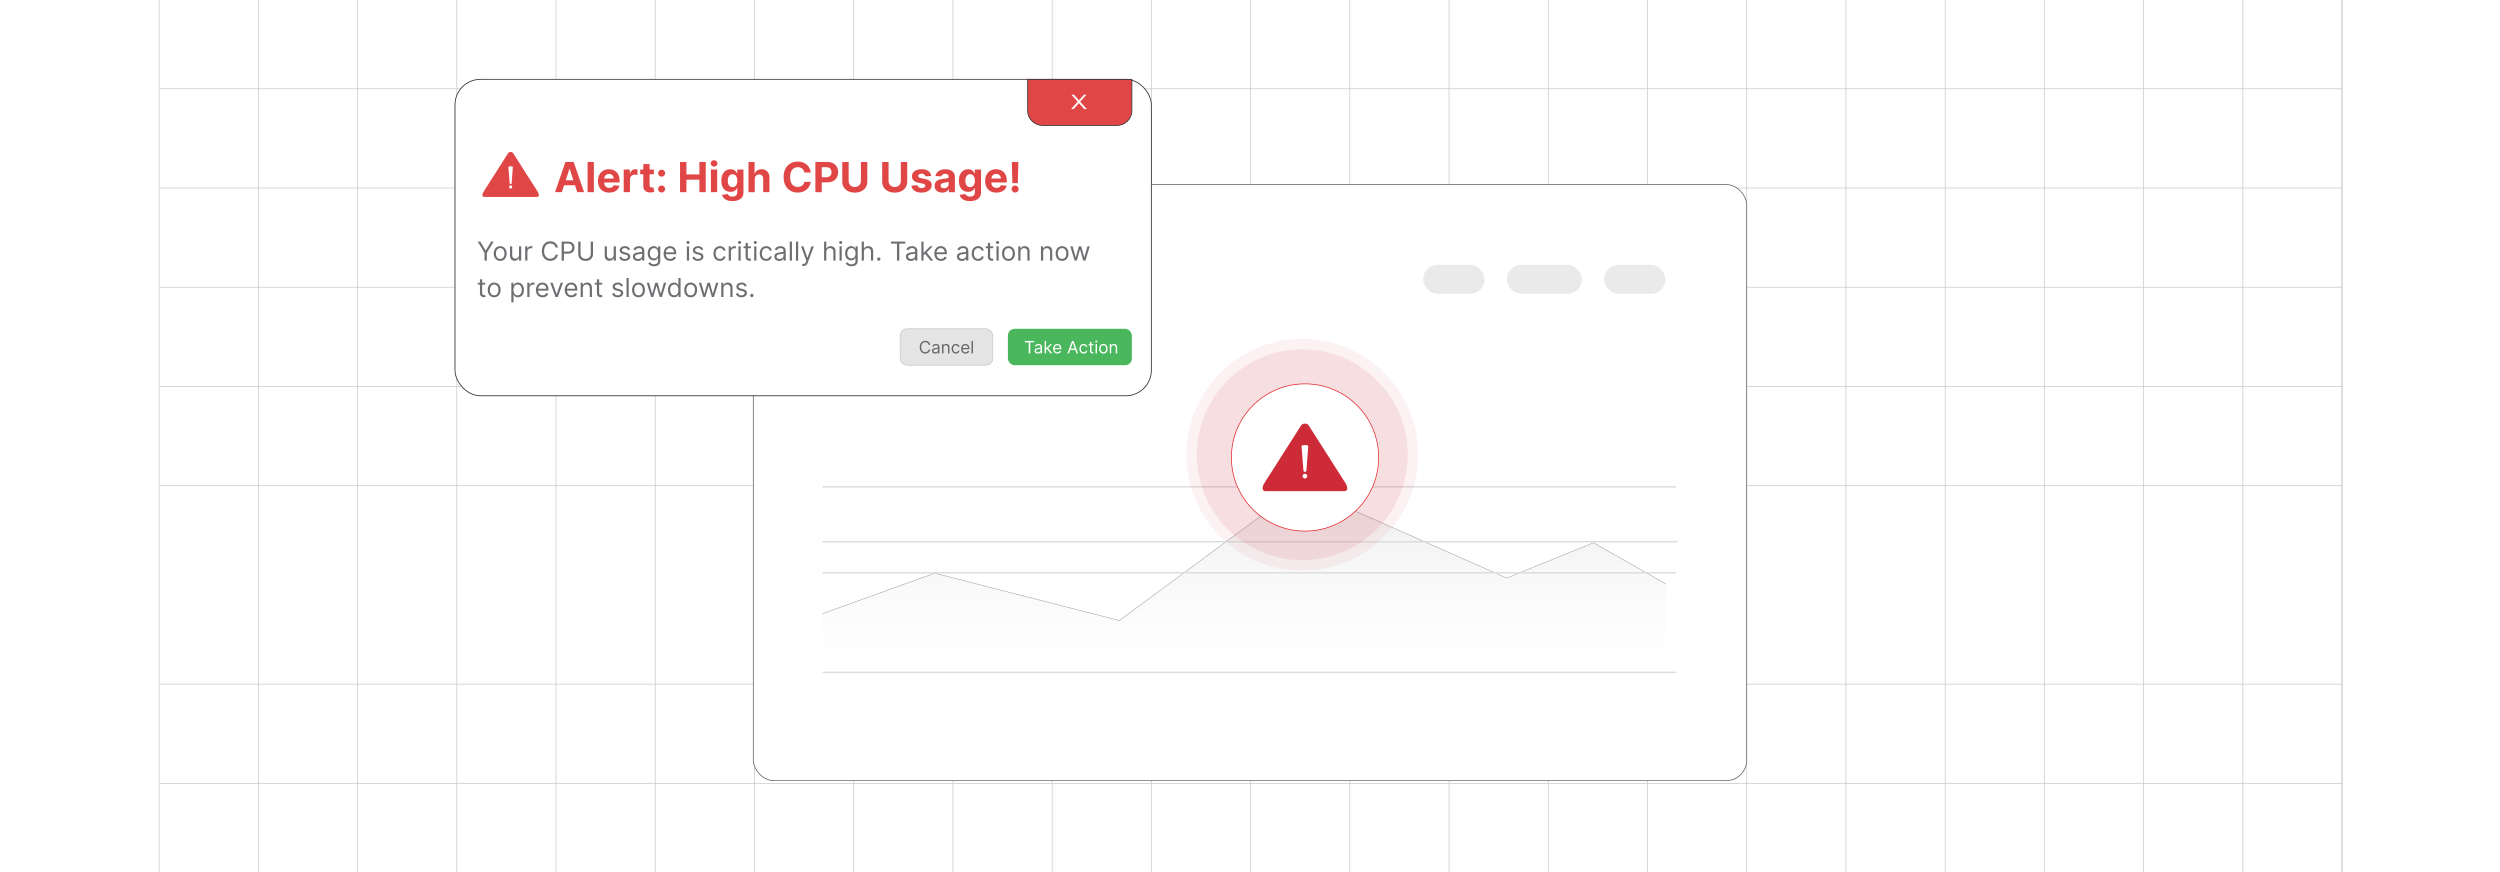 <?xml version="1.0" encoding="UTF-8"?><svg id="Layer_1" xmlns="http://www.w3.org/2000/svg" xmlns:xlink="http://www.w3.org/1999/xlink" viewBox="0 0 860 300"><defs><clipPath id="clippath"><rect x=".202" y="0" width="859.596" height="300" fill="none" stroke-width="0"/></clipPath><linearGradient id="linear-gradient" x1="428.012" y1="249.442" x2="428.012" y2="167.465" gradientUnits="userSpaceOnUse"><stop offset=".219" stop-color="#e6e7e7" stop-opacity="0"/><stop offset="1" stop-color="#b1b3b5"/></linearGradient><filter id="drop-shadow-1" filterUnits="userSpaceOnUse"><feOffset dx=".94" dy=".94"/><feGaussianBlur result="blur" stdDeviation="1.41"/><feFlood flood-color="#333" flood-opacity=".07"/><feComposite in2="blur" operator="in"/><feComposite in="SourceGraphic"/></filter><filter id="drop-shadow-2" filterUnits="userSpaceOnUse"><feOffset dx=".9" dy=".9"/><feGaussianBlur result="blur-2" stdDeviation="1.35"/><feFlood flood-color="#333" flood-opacity=".07"/><feComposite in2="blur-2" operator="in"/><feComposite in="SourceGraphic"/></filter></defs><rect y="0" width="860" height="300" rx="5" ry="5" fill="#fff" stroke-width="0"/><g clip-path="url(#clippath)"><rect x=".202" y="0" width="860" height="300" rx="5" ry="5" fill="#fff" stroke-width="0"/><rect x="54.735" y="-3.597" width="750.93" height="307.194" fill="none" stroke="#cacaca" stroke-miterlimit="10" stroke-width=".25"/><polyline points="805.664 269.478 771.529 269.478 737.406 269.478 703.27 269.478 669.135 269.478 634.999 269.478 600.864 269.478 566.728 269.478 532.606 269.478 498.47 269.478 464.335 269.478 430.199 269.478 396.064 269.478 361.941 269.478 327.805 269.478 293.67 269.478 259.534 269.478 225.399 269.478 191.263 269.478 157.141 269.478 123.005 269.478 88.87 269.478 54.734 269.478" fill="none" stroke="#cacaca" stroke-miterlimit="10" stroke-width=".25"/><polyline points="805.664 235.342 771.529 235.342 737.406 235.342 703.27 235.342 669.135 235.342 634.999 235.342 600.864 235.342 566.728 235.342 532.606 235.342 498.47 235.342 464.335 235.342 430.199 235.342 396.064 235.342 361.941 235.342 327.805 235.342 293.67 235.342 259.534 235.342 225.399 235.342 191.263 235.342 157.141 235.342 123.005 235.342 88.87 235.342 54.734 235.342" fill="none" stroke="#cacaca" stroke-miterlimit="10" stroke-width=".25"/><polyline points="805.664 167.071 771.529 167.071 737.406 167.071 703.27 167.071 669.135 167.071 634.999 167.071 600.864 167.071 566.728 167.071 532.606 167.071 498.47 167.071 464.335 167.071 430.199 167.071 396.064 167.071 361.941 167.071 327.805 167.071 293.67 167.071 259.534 167.071 225.399 167.071 191.263 167.071 157.141 167.071 123.005 167.071 88.87 167.071 54.734 167.071" fill="none" stroke="#cacaca" stroke-miterlimit="10" stroke-width=".25"/><polyline points="805.664 132.936 771.529 132.936 737.406 132.936 703.27 132.936 669.135 132.936 634.999 132.936 600.864 132.936 566.728 132.936 532.606 132.936 498.47 132.936 464.335 132.936 430.199 132.936 396.064 132.936 361.941 132.936 327.805 132.936 293.67 132.936 259.534 132.936 225.399 132.936 191.263 132.936 157.141 132.936 123.005 132.936 88.87 132.936 54.734 132.936" fill="none" stroke="#cacaca" stroke-miterlimit="10" stroke-width=".25"/><polyline points="805.664 98.8 771.529 98.8 737.406 98.8 703.27 98.8 669.135 98.8 634.999 98.8 600.864 98.8 566.728 98.8 532.606 98.8 498.47 98.8 464.335 98.8 430.199 98.8 396.064 98.8 361.941 98.8 327.805 98.8 293.67 98.8 259.534 98.8 225.399 98.8 191.263 98.8 157.141 98.8 123.005 98.8 88.87 98.8 54.734 98.8" fill="none" stroke="#cacaca" stroke-miterlimit="10" stroke-width=".25"/><polyline points="805.664 64.677 771.529 64.677 737.406 64.677 703.27 64.677 669.135 64.677 634.999 64.677 600.864 64.677 566.728 64.677 532.606 64.677 498.47 64.677 464.335 64.677 430.199 64.677 396.064 64.677 361.941 64.677 327.805 64.677 293.67 64.677 259.534 64.677 225.399 64.677 191.263 64.677 157.141 64.677 123.005 64.677 88.87 64.677 54.734 64.677" fill="none" stroke="#cacaca" stroke-miterlimit="10" stroke-width=".25"/><polyline points="805.664 30.542 771.529 30.542 737.406 30.542 703.27 30.542 669.135 30.542 634.999 30.542 600.864 30.542 566.728 30.542 532.606 30.542 498.47 30.542 464.335 30.542 430.199 30.542 396.064 30.542 361.941 30.542 327.805 30.542 293.67 30.542 259.534 30.542 225.399 30.542 191.263 30.542 157.141 30.542 123.005 30.542 88.87 30.542 54.734 30.542" fill="none" stroke="#cacaca" stroke-miterlimit="10" stroke-width=".25"/><polyline points="805.665 -3.597 805.665 30.538 805.665 64.674 805.665 98.797 805.665 98.809 805.665 108.278 805.665 132.932 805.665 167.068 805.665 201.203 805.665 234.747 805.665 235.339 805.665 269.474 805.665 303.597" fill="none" stroke="#cacaca" stroke-miterlimit="10" stroke-width=".25"/><polyline points="771.53 303.597 771.53 269.474 771.53 235.339 771.53 234.747 771.53 201.203 771.53 167.068 771.53 160.999 771.53 132.932 771.53 98.809 771.53 98.797 771.53 64.674 771.53 30.538 771.53 -3.597" fill="none" stroke="#cacaca" stroke-miterlimit="10" stroke-width=".25"/><polyline points="737.407 303.597 737.407 269.474 737.407 235.339 737.407 234.747 737.407 201.203 737.407 167.068 737.407 132.932 737.407 120.643 737.407 98.809 737.407 98.797 737.407 64.674 737.407 30.538 737.407 -3.597" fill="none" stroke="#cacaca" stroke-miterlimit="10" stroke-width=".25"/><polyline points="703.271 303.597 703.271 269.474 703.271 235.339 703.271 234.747 703.271 201.203 703.271 167.068 703.271 132.932 703.271 98.809 703.271 98.797 703.271 95.309 703.271 64.674 703.271 30.538 703.271 -3.597" fill="none" stroke="#cacaca" stroke-miterlimit="10" stroke-width=".25"/><polyline points="669.136 303.597 669.136 269.474 669.136 235.339 669.136 234.747 669.136 201.203 669.136 167.068 669.136 132.932 669.136 130.414 669.136 98.809 669.136 98.797 669.136 64.674 669.136 30.538 669.136 -3.597" fill="none" stroke="#cacaca" stroke-miterlimit="10" stroke-width=".25"/><polyline points="635 303.597 635 269.474 635 235.339 635 234.747 635 201.203 635 167.068 635 165.519 635 132.932 635 98.809 635 98.797 635 64.674 635 30.538 635 -3.597" fill="none" stroke="#cacaca" stroke-miterlimit="10" stroke-width=".25"/><polyline points="600.865 303.597 600.865 269.474 600.865 235.339 600.865 234.747 600.865 201.203 600.865 200.624 600.865 167.068 600.865 132.932 600.865 98.809 600.865 98.797 600.865 64.674 600.865 30.538 600.865 -3.597" fill="none" stroke="#cacaca" stroke-miterlimit="10" stroke-width=".25"/><polyline points="566.73 303.597 566.73 269.474 566.73 235.339 566.73 234.747 566.73 201.203 566.73 173.464 566.73 167.068 566.73 132.932 566.73 98.809 566.73 98.797 566.73 64.674 566.73 30.538 566.73 -3.597" fill="none" stroke="#cacaca" stroke-miterlimit="10" stroke-width=".25"/><polyline points="532.607 303.597 532.607 269.474 532.607 235.339 532.607 234.747 532.607 201.203 532.607 167.068 532.607 146.304 532.607 132.932 532.607 98.809 532.607 98.797 532.607 64.674 532.607 30.538 532.607 -3.597" fill="none" stroke="#cacaca" stroke-miterlimit="10" stroke-width=".25"/><polyline points="498.471 303.597 498.471 269.474 498.471 235.339 498.471 234.747 498.471 201.203 498.471 167.068 498.471 132.932 498.471 119.132 498.471 98.809 498.471 98.797 498.471 64.674 498.471 30.538 498.471 -3.597" fill="none" stroke="#cacaca" stroke-miterlimit="10" stroke-width=".25"/><polyline points="464.336 303.597 464.336 269.474 464.336 235.339 464.336 234.747 464.336 201.203 464.336 167.068 464.336 132.932 464.336 98.809 464.336 98.797 464.336 91.947 464.336 64.674 464.336 30.538 464.336 -3.597" fill="none" stroke="#cacaca" stroke-miterlimit="10" stroke-width=".25"/><polyline points="430.2 303.597 430.2 269.474 430.2 235.339 430.2 234.747 430.2 201.203 430.2 167.068 430.2 132.932 430.2 98.809 430.2 98.797 430.2 64.775 430.2 64.674 430.2 30.538 430.2 -3.597" fill="none" stroke="#cacaca" stroke-miterlimit="10" stroke-width=".25"/><polyline points="396.065 303.597 396.065 269.474 396.065 235.339 396.065 234.747 396.065 201.203 396.065 167.068 396.065 132.932 396.065 98.809 396.065 98.797 396.065 65.832 396.065 64.674 396.065 30.538 396.065 -3.597" fill="none" stroke="#cacaca" stroke-miterlimit="10" stroke-width=".25"/><polyline points="361.942 303.597 361.942 269.474 361.942 235.339 361.942 234.747 361.942 201.203 361.942 167.068 361.942 132.932 361.942 98.809 361.942 98.797 361.942 75.414 361.942 64.674 361.942 30.538 361.942 -3.597" fill="none" stroke="#cacaca" stroke-miterlimit="10" stroke-width=".25"/><polyline points="327.806 303.597 327.806 269.474 327.806 235.339 327.806 234.747 327.806 201.203 327.806 167.068 327.806 132.932 327.806 98.809 327.806 98.797 327.806 84.996 327.806 64.674 327.806 30.538 327.806 -3.597" fill="none" stroke="#cacaca" stroke-miterlimit="10" stroke-width=".25"/><polyline points="293.671 303.597 293.671 269.474 293.671 235.339 293.671 234.747 293.671 201.203 293.671 167.068 293.671 132.932 293.671 98.809 293.671 98.797 293.671 94.591 293.671 64.674 293.671 30.538 293.671 -3.597" fill="none" stroke="#cacaca" stroke-miterlimit="10" stroke-width=".25"/><polyline points="259.536 303.597 259.536 269.474 259.536 235.339 259.536 234.747 259.536 201.203 259.536 167.068 259.536 132.932 259.536 104.173 259.536 98.809 259.536 98.797 259.536 64.674 259.536 30.538 259.536 -3.597" fill="none" stroke="#cacaca" stroke-miterlimit="10" stroke-width=".25"/><polyline points="225.4 303.597 225.4 269.474 225.4 235.339 225.4 234.747 225.4 201.203 225.4 167.068 225.4 132.932 225.4 113.755 225.4 98.809 225.4 98.797 225.4 64.674 225.4 30.538 225.4 -3.597" fill="none" stroke="#cacaca" stroke-miterlimit="10" stroke-width=".25"/><polyline points="191.264 303.597 191.264 269.474 191.264 235.339 191.264 234.747 191.264 201.203 191.264 167.068 191.264 132.932 191.264 123.35 191.264 98.809 191.264 98.797 191.264 64.674 191.264 30.538 191.264 -3.597" fill="none" stroke="#cacaca" stroke-miterlimit="10" stroke-width=".25"/><polyline points="157.142 303.597 157.142 269.474 157.142 235.339 157.142 234.747 157.142 201.203 157.142 167.068 157.142 132.932 157.142 98.809 157.142 98.797 157.142 64.674 157.142 30.538 157.142 -3.597" fill="none" stroke="#cacaca" stroke-miterlimit="10" stroke-width=".25"/><polyline points="123.006 303.597 123.006 269.474 123.006 235.339 123.006 234.747 123.006 201.203 123.006 167.068 123.006 132.932 123.006 110.696 123.006 98.809 123.006 98.797 123.006 64.674 123.006 30.538 123.006 -3.597" fill="none" stroke="#cacaca" stroke-miterlimit="10" stroke-width=".25"/><polyline points="88.871 303.597 88.871 269.474 88.871 235.339 88.871 234.747 88.871 201.203 88.871 167.068 88.871 135.904 88.871 132.932 88.871 98.809 88.871 98.797 88.871 64.674 88.871 30.538 88.871 -3.597" fill="none" stroke="#cacaca" stroke-miterlimit="10" stroke-width=".25"/></g><rect x="259.135" y="63.474" width="341.73" height="205.052" rx="7.048" ry="7.048" fill="#fff" stroke="#58595b" stroke-miterlimit="10" stroke-width=".25"/><polyline points="282.912 211.101 321.522 197.186 385.042 213.474 447.317 167.465 518.31 198.859 548.134 186.709 573.111 200.928" fill="none" stroke="#9c9ea1" stroke-miterlimit="10" stroke-width=".187"/><polygon points="282.912 211.101 321.522 197.186 385.042 213.474 447.317 167.465 518.31 198.859 548.134 186.709 573.111 200.928 573.111 249.442 282.912 249.442 282.912 211.101" fill="url(#linear-gradient)" opacity=".25" stroke-width="0"/><line x1="282.912" y1="186.358" x2="577.088" y2="186.358" fill="none" stroke="#dbdcdd" stroke-miterlimit="10" stroke-width=".497"/><line x1="282.912" y1="197.039" x2="576.578" y2="197.039" fill="none" stroke="#dbdcdd" stroke-miterlimit="10" stroke-width=".497"/><line x1="282.912" y1="231.293" x2="576.578" y2="231.293" fill="none" stroke="#dbdcdd" stroke-miterlimit="10" stroke-width=".497"/><line x1="282.912" y1="167.465" x2="576.578" y2="167.465" fill="none" stroke="#dbdcdd" stroke-miterlimit="10" stroke-width=".497"/><path d="M447.988,196.307c-21.987,0-39.874-17.888-39.874-39.875s17.888-39.874,39.874-39.874,39.875,17.888,39.875,39.874-17.888,39.875-39.875,39.875Z" fill="#cd2b37" opacity=".06" stroke-width="0"/><path d="M447.988,192.701c-19.998,0-36.269-16.27-36.269-36.269s16.27-36.268,36.269-36.268,36.269,16.27,36.269,36.268-16.27,36.269-36.269,36.269Z" fill="#cd2b37" opacity=".1" stroke-width="0"/><circle cx="447.989" cy="156.432" r="25.329" fill="#fff" filter="url(#drop-shadow-1)" stroke="#e21c24" stroke-miterlimit="10" stroke-width=".24"/><g filter="url(#drop-shadow-2)"><path d="M462.553,167.091c0,.233-.056.434-.177.595-.129.185-.314.298-.547.338-.072.016-.145.024-.209.024h-27.262c-.064,0-.137-.008-.209-.024-.233-.04-.418-.153-.547-.338-.121-.161-.177-.362-.177-.595,0-.097.016-.201.04-.33.04-.249.105-.483.177-.7.081-.217.177-.418.282-.595h.008v-.008l12.718-19.957h.008c.145-.233.33-.41.571-.523.217-.105.475-.161.756-.161.29,0,.547.056.764.161.241.113.426.29.571.523l12.718,19.949c.008,0,.008.008.016.016.104.177.201.378.281.595.072.217.129.451.177.7.024.129.04.233.04.33Z" fill="#cd2b37" stroke-width="0"/><path d="M447.237,163.19c-.04-.096-.06-.2-.06-.31,0-.111.02-.214.06-.31.04-.096.099-.183.178-.262v-0h0l0-0c.079-.079.167-.139.262-.178.096-.04.2-.06.31-.06.111,0,.215.02.312.06.094.039.181.097.259.174.001.001.003.003.004.004.079.079.138.166.178.262s.06.2.06.31c0,.11-.02.214-.06.31-.04.096-.099.183-.178.262-.079.08-.167.14-.264.18-.096.04-.2.06-.311.06-.11,0-.214-.02-.31-.061-.094-.039-.18-.098-.259-.175-.001-.001-.003-.003-.004-.004-.079-.079-.138-.166-.178-.262h0Z" fill="#fff" stroke-width="0"/><path d="M448.492,161.032c-.001.191-.135.311-.307.363-.062.019-.129.028-.196.028s-.134-.009-.196-.028c-.172-.052-.306-.172-.307-.363l-.645-8.427c0-.002-0-.004-0-.006h0c0-.206.307-.332.701-.38.141-.018.294-.026.447-.026s.306.009.447.026c.393.049.701.174.701.38,0,.004-0.0.007-.001.01l-.644,8.423h0Z" fill="#fff" stroke-width="0"/></g><circle cx="292.527" cy="96.085" r="5.443" fill="#eaeaea" stroke-width="0"/><rect x="314.764" y="91.092" width="26.235" height="9.987" rx="4.994" ry="4.994" fill="#eaeaea" stroke-width="0"/><rect x="489.56" y="91.092" width="21.127" height="9.987" rx="4.994" ry="4.994" fill="#eaeaea" stroke-width="0"/><rect x="518.322" y="91.092" width="25.833" height="9.987" rx="4.994" ry="4.994" fill="#eaeaea" stroke-width="0"/><rect x="551.789" y="91.092" width="21.127" height="9.987" rx="4.994" ry="4.994" fill="#eaeaea" stroke-width="0"/><rect x="156.514" y="27.29" width="239.551" height="108.86" rx="8.787" ry="8.787" fill="#fff" stroke="#333" stroke-miterlimit="10" stroke-width=".291"/><rect x="309.671" y="113.109" width="31.847" height="12.527" rx="2.36" ry="2.36" fill="#e4e4e4" stroke="#cacaca" stroke-miterlimit="10" stroke-width=".273"/><path d="M319.992,118.628h-.518c-.03-.148-.084-.279-.159-.392-.076-.112-.168-.207-.275-.285-.108-.077-.228-.135-.358-.174-.131-.039-.267-.059-.408-.059-.259,0-.493.065-.702.196-.209.131-.376.324-.499.578s-.185.566-.185.936c0,.37.061.682.185.936s.29.447.499.578.443.196.702.196c.142,0,.277-.019.408-.059s.25-.097.358-.174c.107-.077.199-.172.275-.286.075-.113.129-.244.159-.391h.518c-.039.218-.11.414-.213.586-.103.173-.231.319-.384.44-.153.12-.324.211-.515.274-.19.063-.393.094-.607.094-.364,0-.689-.089-.973-.267-.283-.178-.507-.431-.669-.759-.163-.328-.244-.718-.244-1.168,0-.451.081-.84.244-1.168.162-.328.386-.582.669-.759.284-.178.608-.267.973-.267.215,0,.418.031.607.094.19.062.361.154.515.274.152.12.28.266.384.438.102.172.174.367.213.587Z" fill="#666" stroke-width="0"/><path d="M321.702,121.64c-.203,0-.388-.039-.553-.116-.166-.077-.297-.19-.395-.336s-.145-.324-.145-.533c0-.184.036-.333.108-.448s.169-.205.29-.27c.12-.065.254-.114.401-.147.146-.033.294-.059.443-.078.194-.025.352-.044.474-.058.122-.013.211-.036.268-.068.057-.032.084-.087.084-.167v-.017c0-.206-.056-.365-.168-.479-.111-.114-.281-.171-.508-.171-.234,0-.419.051-.553.154-.133.103-.227.213-.281.33l-.467-.167c.083-.195.194-.347.334-.456.14-.109.293-.186.459-.23.166-.044.33-.066.491-.066.103,0,.222.012.355.037.135.024.265.074.391.149.126.075.231.189.314.34.084.151.125.354.125.609v2.111h-.492v-.434h-.024c-.033.07-.089.144-.167.224-.078.079-.182.146-.31.202-.13.056-.287.084-.474.084ZM321.777,121.198c.194,0,.358-.038.493-.115.134-.076.235-.175.305-.296.068-.121.102-.248.102-.382v-.451c-.021.025-.066.048-.137.068-.069.02-.15.038-.241.052-.092.015-.18.027-.266.038-.085.01-.154.019-.207.026-.128.017-.247.043-.357.081-.111.037-.2.092-.268.165-.067.073-.101.172-.101.297,0,.171.064.3.19.387s.289.13.485.13Z" fill="#666" stroke-width="0"/><path d="M324.563,119.638v1.927h-.492v-3.204h.476v.5h.042c.075-.163.19-.294.342-.393.153-.1.351-.149.593-.149.217,0,.406.044.569.132.163.088.289.222.38.401.09.179.136.404.136.677v2.036h-.493v-2.002c0-.252-.065-.448-.195-.589s-.31-.211-.538-.211c-.157,0-.298.034-.421.102-.123.068-.22.168-.291.298-.07.131-.106.289-.106.476Z" fill="#666" stroke-width="0"/><path d="M328.81,121.632c-.3,0-.559-.071-.775-.213-.218-.142-.384-.337-.501-.586-.117-.249-.175-.533-.175-.854,0-.325.06-.613.18-.862s.289-.445.505-.586c.217-.141.469-.212.759-.212.225,0,.428.042.608.125.181.084.329.201.444.351.115.15.188.326.215.526h-.492c-.037-.146-.12-.276-.249-.389s-.302-.17-.519-.17c-.191,0-.359.05-.504.149-.144.1-.256.239-.336.419-.079.18-.119.391-.119.633,0,.248.039.463.117.647.079.183.19.326.334.427s.314.152.508.152c.128,0,.244-.022.349-.067.104-.044.192-.108.265-.192.072-.083.124-.184.154-.3h.492c-.027.19-.096.359-.205.51s-.253.271-.432.358c-.179.088-.387.133-.623.133Z" fill="#666" stroke-width="0"/><path d="M332.131,121.632c-.309,0-.575-.069-.798-.206-.224-.137-.396-.329-.516-.576-.12-.247-.18-.534-.18-.862s.06-.618.18-.869.289-.447.505-.588c.217-.141.469-.212.759-.212.166,0,.331.028.494.084.162.056.31.145.444.27.133.124.239.289.319.494.079.204.118.456.118.755v.208h-2.47v-.425h1.97c0-.181-.036-.342-.107-.484-.072-.142-.174-.254-.305-.336-.132-.082-.286-.123-.464-.123-.196,0-.366.048-.508.145-.143.097-.253.222-.329.377s-.114.32-.114.496v.284c0,.242.042.447.126.614.084.168.201.295.352.382s.324.13.523.13c.129,0,.246-.019.352-.055.104-.037.195-.092.272-.167.077-.074.136-.167.178-.278l.476.133c-.05.162-.134.303-.252.425-.118.122-.265.216-.439.284-.174.067-.369.101-.586.101Z" fill="#666" stroke-width="0"/><path d="M334.7,117.293v4.272h-.492v-4.272h.492Z" fill="#666" stroke-width="0"/><rect x="346.719" y="113.109" width="42.647" height="12.527" rx="2.29" ry="2.29" fill="#4ab75d" stroke-width="0"/><path d="M352.539,117.752v-.459h3.204v.459h-1.343v3.813h-.518v-3.813h-1.344Z" fill="#fff" stroke-width="0"/><path d="M356.986,121.64c-.203,0-.388-.039-.553-.116-.166-.077-.297-.19-.395-.336s-.145-.324-.145-.533c0-.184.036-.333.108-.448s.169-.205.29-.27c.12-.065.254-.114.401-.147.146-.033.294-.059.443-.078.194-.025.352-.044.474-.058.122-.013.211-.036.268-.068.057-.032.084-.087.084-.167v-.017c0-.206-.056-.365-.168-.479-.111-.114-.281-.171-.508-.171-.234,0-.419.051-.553.154-.133.103-.227.213-.281.33l-.467-.167c.083-.195.194-.347.334-.456.14-.109.293-.186.459-.23.166-.044.33-.066.491-.066.103,0,.222.012.355.037.135.024.265.074.391.149.126.075.231.189.314.34.084.151.125.354.125.609v2.111h-.492v-.434h-.024c-.033.07-.089.144-.167.224-.078.079-.182.146-.31.202-.13.056-.287.084-.474.084ZM357.061,121.198c.194,0,.358-.038.493-.115.134-.076.235-.175.305-.296.068-.121.102-.248.102-.382v-.451c-.021.025-.066.048-.137.068-.069.02-.15.038-.241.052-.092.015-.18.027-.266.038-.085.01-.154.019-.207.026-.128.017-.247.043-.357.081-.111.037-.2.092-.268.165-.067.073-.101.172-.101.297,0,.171.064.3.19.387s.289.13.485.13Z" fill="#fff" stroke-width="0"/><path d="M359.355,121.565v-4.272h.492v4.272h-.492ZM359.814,120.397l-.008-.609h.1l1.402-1.426h.608l-1.493,1.51h-.042l-.567.526ZM361.391,121.565l-1.252-1.585.351-.342,1.527,1.927h-.626Z" fill="#fff" stroke-width="0"/><path d="M363.762,121.632c-.309,0-.575-.069-.798-.206-.224-.137-.396-.329-.516-.576-.12-.247-.18-.534-.18-.862s.06-.618.18-.869.289-.447.505-.588c.217-.141.469-.212.759-.212.166,0,.331.028.494.084.162.056.31.145.444.27.133.124.239.289.319.494.079.204.118.456.118.755v.208h-2.47v-.425h1.97c0-.181-.036-.342-.107-.484-.072-.142-.174-.254-.305-.336-.132-.082-.286-.123-.464-.123-.196,0-.366.048-.508.145-.143.097-.253.222-.329.377s-.114.32-.114.496v.284c0,.242.042.447.126.614.084.168.201.295.352.382s.324.13.523.13c.129,0,.246-.019.352-.055.104-.037.195-.092.272-.167.077-.074.136-.167.178-.278l.476.133c-.05.162-.134.303-.252.425-.118.122-.265.216-.439.284-.174.067-.369.101-.586.101Z" fill="#fff" stroke-width="0"/><path d="M367.732,121.565h-.542l1.568-4.272h.534l1.568,4.272h-.542l-1.277-3.596h-.033l-1.276,3.596ZM367.932,119.897h2.187v.459h-2.187v-.459Z" fill="#fff" stroke-width="0"/><path d="M372.764,121.632c-.3,0-.559-.071-.775-.213-.218-.142-.384-.337-.501-.586-.117-.249-.175-.533-.175-.854,0-.325.06-.613.18-.862s.289-.445.505-.586c.217-.141.469-.212.759-.212.225,0,.428.042.608.125.181.084.329.201.444.351.115.15.188.326.215.526h-.492c-.037-.146-.12-.276-.249-.389s-.302-.17-.519-.17c-.191,0-.359.05-.504.149-.144.1-.256.239-.336.419-.079.18-.119.391-.119.633,0,.248.039.463.117.647.079.183.19.326.334.427s.314.152.508.152c.128,0,.244-.022.349-.067.104-.044.192-.108.265-.192.072-.083.124-.184.154-.3h.492c-.027.19-.096.359-.205.51s-.253.271-.432.358c-.179.088-.387.133-.623.133Z" fill="#fff" stroke-width="0"/><path d="M376.134,118.362v.417h-1.66v-.417h1.66ZM374.957,117.594h.493v3.053c0,.139.021.243.061.312s.094.115.158.138.133.034.205.034c.055,0,.099-.003.134-.009s.062-.011.083-.016l.101.442c-.033.012-.08.025-.14.039s-.136.019-.228.019c-.139,0-.275-.03-.408-.089-.133-.06-.242-.151-.329-.273-.087-.122-.131-.277-.131-.463v-3.187Z" fill="#fff" stroke-width="0"/><path d="M377.127,117.827c-.097,0-.179-.033-.247-.098-.069-.065-.103-.144-.103-.235s.034-.17.103-.236c.068-.065.15-.098.247-.098.096,0,.178.033.247.098.068.065.102.144.102.236s-.034.17-.102.235c-.069.065-.151.098-.247.098ZM376.876,121.565v-3.204h.492v3.204h-.492Z" fill="#fff" stroke-width="0"/><path d="M379.571,121.632c-.289,0-.543-.069-.76-.206-.218-.138-.388-.331-.51-.578-.121-.248-.182-.537-.182-.868,0-.334.06-.625.182-.874.122-.249.292-.442.51-.58.217-.138.471-.206.76-.206s.543.069.761.206c.217.138.387.331.509.58.121.248.183.54.183.874,0,.331-.061.621-.183.868-.122.247-.292.44-.509.578-.218.138-.472.206-.761.206ZM379.571,121.19c.22,0,.4-.056.542-.169.143-.113.247-.261.315-.444s.102-.382.102-.597c0-.214-.034-.414-.102-.599-.068-.185-.173-.334-.315-.448-.142-.114-.322-.171-.542-.171s-.4.057-.542.171c-.142.114-.247.264-.315.448-.067.185-.102.385-.102.599,0,.214.034.413.102.597.068.184.174.332.315.444s.322.169.542.169Z" fill="#fff" stroke-width="0"/><path d="M382.265,119.638v1.927h-.492v-3.204h.476v.5h.042c.075-.163.19-.294.342-.393.153-.1.351-.149.593-.149.217,0,.406.044.569.132.163.088.289.222.38.401.09.179.136.404.136.677v2.036h-.493v-2.002c0-.252-.065-.448-.195-.589s-.31-.211-.538-.211c-.157,0-.298.034-.421.102-.123.068-.22.168-.291.298-.07.131-.106.289-.106.476Z" fill="#fff" stroke-width="0"/><path d="M164.319,83.101h.907l1.815,3.056h.077l1.815-3.056h.907l-2.365,3.848v2.698h-.792v-2.698l-2.365-3.848Z" fill="#6d6e71" stroke-width="0"/><path d="M172.066,89.749c-.443,0-.831-.105-1.165-.316-.333-.211-.593-.506-.779-.885s-.28-.822-.28-1.33c0-.511.094-.958.28-1.339s.446-.678.779-.889c.334-.211.722-.316,1.165-.316s.832.105,1.165.316c.334.211.594.507.78.889s.279.828.279,1.339c0,.507-.093.95-.279,1.33s-.446.674-.78.885c-.333.211-.722.316-1.165.316ZM172.066,89.072c.337,0,.614-.086.831-.259.218-.172.379-.399.483-.681.103-.281.156-.586.156-.914s-.053-.634-.156-.917c-.104-.283-.266-.512-.483-.687-.217-.175-.494-.262-.831-.262-.336,0-.613.087-.831.262-.217.175-.378.404-.482.687-.104.284-.156.589-.156.917s.052.633.156.914.266.508.482.681c.218.173.495.259.831.259Z" fill="#6d6e71" stroke-width="0"/><path d="M178.536,87.64v-2.902h.755v4.91h-.755v-.831h-.051c-.115.249-.294.461-.537.634-.243.174-.55.261-.921.261-.307,0-.579-.068-.817-.203-.239-.135-.427-.34-.564-.614-.136-.273-.204-.619-.204-1.037v-3.12h.754v3.068c0,.358.102.644.303.857.201.213.458.319.771.319.188,0,.379-.048.574-.144.194-.096.358-.243.492-.441.133-.198.199-.451.199-.757Z" fill="#6d6e71" stroke-width="0"/><path d="M180.671,89.647v-4.91h.729v.742h.052c.089-.243.251-.44.485-.591s.499-.227.793-.227c.056,0,.124.001.208.003.083.002.145.005.189.009v.767c-.026-.006-.084-.016-.175-.03-.09-.014-.185-.021-.286-.021-.238,0-.451.049-.638.148s-.333.235-.44.409c-.108.174-.162.371-.162.593v3.107h-.754Z" fill="#6d6e71" stroke-width="0"/><path d="M191.923,85.147h-.793c-.047-.228-.129-.428-.244-.601-.116-.172-.257-.318-.422-.436-.166-.118-.349-.207-.549-.267-.2-.06-.409-.089-.626-.089-.397,0-.755.1-1.076.3-.32.201-.575.496-.764.886-.189.39-.283.868-.283,1.435s.095,1.045.283,1.435.443.685.764.885c.321.201.68.301,1.076.301.217,0,.426-.03.626-.09.2-.06.383-.148.549-.267.165-.118.306-.264.422-.438.115-.174.197-.373.244-.599h.793c-.06.335-.169.634-.326.898-.158.264-.353.488-.588.673-.234.184-.497.324-.788.42-.291.096-.602.144-.932.144-.559,0-1.055-.136-1.49-.409-.435-.273-.776-.66-1.025-1.163s-.374-1.1-.374-1.79.125-1.287.374-1.79.591-.891,1.025-1.164c.435-.273.932-.409,1.49-.409.33,0,.641.048.932.144s.554.236.788.42c.234.184.43.408.588.671.157.263.267.564.326.9Z" fill="#6d6e71" stroke-width="0"/><path d="M193.201,89.647v-6.546h2.212c.513,0,.934.092,1.261.276.327.184.569.433.727.746.158.314.237.663.237,1.049,0,.385-.079.736-.235,1.051s-.398.566-.724.753-.744.28-1.253.28h-1.586v-.704h1.56c.352,0,.634-.06.847-.182.213-.121.368-.286.465-.494.097-.208.145-.443.145-.705,0-.262-.049-.497-.145-.704-.097-.206-.253-.369-.468-.487-.216-.118-.501-.177-.857-.177h-1.394v5.843h-.792Z" fill="#6d6e71" stroke-width="0"/><path d="M203.212,83.101h.792v4.334c0,.448-.104.847-.315,1.197s-.506.626-.887.828c-.382.201-.829.302-1.343.302s-.961-.101-1.343-.302c-.381-.201-.677-.477-.887-.828s-.315-.75-.315-1.197v-4.334h.792v4.27c0,.32.07.604.211.852.141.248.342.443.603.585.262.142.574.212.939.212s.678-.071.94-.212c.263-.142.463-.337.603-.585.14-.248.21-.532.21-.852v-4.27Z" fill="#6d6e71" stroke-width="0"/><path d="M211.112,87.64v-2.902h.755v4.91h-.755v-.831h-.051c-.115.249-.294.461-.537.634-.243.174-.55.261-.921.261-.307,0-.579-.068-.817-.203-.239-.135-.427-.34-.564-.614-.136-.273-.204-.619-.204-1.037v-3.12h.754v3.068c0,.358.102.644.303.857.201.213.458.319.771.319.188,0,.379-.048.574-.144.194-.096.358-.243.492-.441.133-.198.199-.451.199-.757Z" fill="#6d6e71" stroke-width="0"/><path d="M216.725,85.837l-.678.192c-.043-.113-.104-.223-.186-.331-.082-.107-.193-.196-.334-.267s-.321-.105-.54-.105c-.301,0-.551.068-.75.206-.199.137-.299.311-.299.522,0,.188.068.336.204.444.137.109.35.199.64.272l.729.179c.44.106.767.269.981.487.215.219.323.499.323.842,0,.281-.081.533-.241.754-.161.222-.386.397-.673.524-.288.128-.623.191-1.004.191-.501,0-.915-.108-1.243-.326s-.536-.535-.624-.953l.717-.179c.067.265.197.463.388.595.19.132.44.198.75.198.352,0,.631-.075.839-.226.208-.15.311-.331.311-.541,0-.17-.06-.314-.179-.43-.119-.116-.303-.203-.55-.26l-.818-.192c-.45-.106-.779-.272-.989-.497-.21-.225-.315-.506-.315-.845,0-.277.078-.522.234-.735.156-.213.371-.38.643-.502.272-.121.58-.182.926-.182.485,0,.867.107,1.145.32s.476.494.593.844Z" fill="#6d6e71" stroke-width="0"/><path d="M219.397,89.762c-.31,0-.593-.059-.847-.178-.254-.118-.455-.29-.605-.515-.148-.225-.224-.497-.224-.816,0-.281.056-.51.167-.685.11-.176.259-.314.443-.414.185-.1.391-.175.616-.225.225-.05.451-.09.679-.12.299-.038.541-.067.728-.088.186-.02.322-.055.409-.104.086-.049.129-.134.129-.255v-.026c0-.315-.086-.56-.257-.735-.172-.175-.432-.262-.778-.262-.36,0-.643.079-.848.236-.204.158-.348.326-.432.505l-.716-.256c.128-.298.299-.531.514-.698.214-.168.448-.285.703-.352.254-.067.505-.101.753-.101.157,0,.339.019.545.056.205.037.404.113.598.229.192.115.352.289.48.521s.192.543.192.933v3.235h-.755v-.665h-.038c-.051.107-.137.221-.256.342s-.278.225-.477.31c-.198.085-.44.128-.726.128ZM219.512,89.085c.299,0,.551-.059.756-.176.206-.117.361-.269.467-.454.105-.185.158-.38.158-.585v-.69c-.032.039-.102.073-.209.104-.107.031-.231.058-.371.08s-.274.042-.406.058c-.131.016-.236.029-.317.04-.196.026-.379.067-.549.123-.169.056-.306.141-.409.252-.102.112-.154.264-.154.455,0,.262.098.46.292.593.195.133.443.2.743.2Z" fill="#6d6e71" stroke-width="0"/><path d="M225.01,91.591c-.364,0-.678-.046-.94-.139s-.48-.214-.653-.364c-.174-.15-.311-.31-.414-.481l.601-.422c.068.089.154.192.259.308.104.116.248.218.43.304.183.086.422.129.718.129.397,0,.724-.096.981-.288.258-.191.387-.492.387-.901v-.997h-.064c-.056.089-.134.2-.235.331-.102.131-.246.248-.435.349s-.442.152-.763.152c-.397,0-.751-.094-1.065-.281s-.562-.46-.745-.818c-.182-.358-.273-.792-.273-1.304,0-.503.089-.941.266-1.315.177-.374.423-.664.738-.87s.68-.309,1.093-.309c.32,0,.574.053.763.158s.334.225.435.358c.102.133.18.242.235.327h.076v-.78h.73v5.05c0,.422-.096.766-.286,1.031-.191.265-.447.46-.768.585s-.677.187-1.069.187ZM224.984,88.893c.303,0,.559-.069.768-.207.208-.139.367-.338.476-.598.109-.26.163-.571.163-.934,0-.353-.053-.666-.159-.936-.107-.271-.265-.482-.474-.636-.209-.153-.467-.23-.773-.23-.319,0-.585.081-.798.243-.212.162-.37.379-.476.652s-.158.575-.158.908c0,.341.054.642.161.903.107.261.268.466.479.614.212.148.476.222.791.222Z" fill="#6d6e71" stroke-width="0"/><path d="M230.572,89.749c-.474,0-.881-.104-1.223-.315s-.606-.504-.79-.882c-.184-.378-.276-.819-.276-1.322s.093-.946.276-1.331c.185-.385.442-.685.774-.901.331-.216.718-.325,1.161-.325.256,0,.509.043.758.128.249.085.477.223.681.414.205.191.368.443.489.756.121.314.182.699.182,1.157v.319h-3.784v-.652h3.018c0-.277-.055-.524-.165-.742-.109-.217-.265-.389-.467-.515-.201-.126-.438-.189-.711-.189-.3,0-.56.074-.778.222-.218.148-.386.34-.503.577-.117.236-.176.49-.176.761v.435c0,.371.065.685.193.941s.309.452.538.585c.231.133.498.2.803.2.198,0,.378-.028.538-.085.161-.056.3-.142.417-.255.117-.114.208-.256.273-.427l.729.205c-.077.247-.206.464-.387.65-.182.186-.405.331-.671.435-.267.103-.566.155-.898.155Z" fill="#6d6e71" stroke-width="0"/><path d="M236.671,83.919c-.147,0-.273-.05-.379-.15s-.158-.221-.158-.361.053-.261.158-.361c.105-.1.231-.15.379-.15.146,0,.273.05.379.15.105.101.158.221.158.361s-.053.261-.158.361-.232.15-.379.15ZM236.287,89.647v-4.91h.754v4.91h-.754Z" fill="#6d6e71" stroke-width="0"/><path d="M241.899,85.837l-.678.192c-.043-.113-.104-.223-.186-.331-.082-.107-.193-.196-.334-.267s-.321-.105-.54-.105c-.301,0-.551.068-.75.206-.199.137-.299.311-.299.522,0,.188.068.336.204.444.137.109.35.199.64.272l.729.179c.44.106.767.269.981.487.215.219.323.499.323.842,0,.281-.081.533-.241.754-.161.222-.386.397-.673.524-.288.128-.623.191-1.004.191-.501,0-.915-.108-1.243-.326s-.536-.535-.624-.953l.717-.179c.067.265.197.463.388.595.19.132.44.198.75.198.352,0,.631-.075.839-.226.208-.15.311-.331.311-.541,0-.17-.06-.314-.179-.43-.119-.116-.303-.203-.55-.26l-.818-.192c-.45-.106-.779-.272-.989-.497-.21-.225-.315-.506-.315-.845,0-.277.078-.522.234-.735.156-.213.371-.38.643-.502.272-.121.58-.182.926-.182.485,0,.867.107,1.145.32s.476.494.593.844Z" fill="#6d6e71" stroke-width="0"/><path d="M247.652,89.749c-.46,0-.856-.108-1.188-.326-.333-.217-.588-.517-.768-.898-.179-.381-.269-.817-.269-1.307,0-.498.093-.939.276-1.322.185-.382.442-.682.774-.898.331-.216.718-.325,1.161-.325.346,0,.656.064.934.192s.504.307.681.537.287.498.329.805h-.754c-.058-.224-.185-.422-.382-.596-.197-.174-.462-.261-.795-.261-.294,0-.551.076-.771.229s-.393.367-.515.643c-.123.276-.184.599-.184.97,0,.379.06.71.181.991.12.281.291.499.511.655.221.155.48.233.778.233.196,0,.374-.034.534-.102.16-.068.295-.166.406-.294.11-.128.19-.281.236-.46h.754c-.042.29-.147.55-.315.782-.167.231-.388.415-.662.55-.273.135-.592.203-.954.203Z" fill="#6d6e71" stroke-width="0"/><path d="M250.682,89.647v-4.91h.729v.742h.052c.089-.243.251-.44.485-.591s.499-.227.793-.227c.056,0,.124.001.208.003.083.002.145.005.189.009v.767c-.026-.006-.084-.016-.175-.03-.09-.014-.185-.021-.286-.021-.238,0-.451.049-.638.148s-.333.235-.44.409c-.108.174-.162.371-.162.593v3.107h-.754Z" fill="#6d6e71" stroke-width="0"/><path d="M254.416,83.919c-.147,0-.273-.05-.379-.15s-.158-.221-.158-.361.053-.261.158-.361c.105-.1.231-.15.379-.15.146,0,.273.05.379.15.105.101.158.221.158.361s-.053.261-.158.361-.232.15-.379.15ZM254.032,89.647v-4.91h.754v4.91h-.754Z" fill="#6d6e71" stroke-width="0"/><path d="M258.302,84.737v.639h-2.544v-.639h2.544ZM256.499,83.561h.755v4.68c0,.213.031.372.094.477.064.105.144.176.243.211.1.035.204.053.315.053.083,0,.15-.004.204-.014.053-.01.096-.018.128-.024l.153.678c-.051.019-.122.039-.214.059-.092.02-.208.03-.349.03-.213,0-.422-.046-.625-.138-.203-.091-.372-.231-.505-.418s-.2-.424-.2-.71v-4.884Z" fill="#6d6e71" stroke-width="0"/><path d="M259.824,83.919c-.147,0-.273-.05-.379-.15s-.158-.221-.158-.361.053-.261.158-.361c.105-.1.231-.15.379-.15.146,0,.273.05.379.15.105.101.158.221.158.361s-.053.261-.158.361-.232.15-.379.15ZM259.44,89.647v-4.91h.754v4.91h-.754Z" fill="#6d6e71" stroke-width="0"/><path d="M263.569,89.749c-.46,0-.856-.108-1.188-.326-.333-.217-.588-.517-.768-.898-.179-.381-.269-.817-.269-1.307,0-.498.093-.939.276-1.322.185-.382.442-.682.774-.898.331-.216.718-.325,1.161-.325.346,0,.656.064.934.192s.504.307.681.537.287.498.329.805h-.754c-.058-.224-.185-.422-.382-.596-.197-.174-.462-.261-.795-.261-.294,0-.551.076-.771.229s-.393.367-.515.643c-.123.276-.184.599-.184.97,0,.379.06.71.181.991.12.281.291.499.511.655.221.155.48.233.778.233.196,0,.374-.034.534-.102.16-.068.295-.166.406-.294.11-.128.19-.281.236-.46h.754c-.042.29-.147.55-.315.782-.167.231-.388.415-.662.55-.273.135-.592.203-.954.203Z" fill="#6d6e71" stroke-width="0"/><path d="M268.044,89.762c-.31,0-.593-.059-.847-.178-.254-.118-.455-.29-.605-.515-.148-.225-.224-.497-.224-.816,0-.281.056-.51.167-.685.11-.176.259-.314.443-.414.185-.1.391-.175.616-.225.225-.05.451-.09.679-.12.299-.038.541-.067.728-.088.186-.02.322-.055.409-.104.086-.049.129-.134.129-.255v-.026c0-.315-.086-.56-.257-.735-.172-.175-.432-.262-.778-.262-.36,0-.643.079-.848.236-.204.158-.348.326-.432.505l-.716-.256c.128-.298.299-.531.514-.698.214-.168.448-.285.703-.352.254-.067.505-.101.753-.101.157,0,.339.019.545.056.205.037.404.113.598.229.192.115.352.289.48.521s.192.543.192.933v3.235h-.755v-.665h-.038c-.051.107-.137.221-.256.342s-.278.225-.477.31c-.198.085-.44.128-.726.128ZM268.159,89.085c.299,0,.551-.059.756-.176.206-.117.361-.269.467-.454.105-.185.158-.38.158-.585v-.69c-.032.039-.102.073-.209.104-.107.031-.231.058-.371.08s-.274.042-.406.058c-.131.016-.236.029-.317.04-.196.026-.379.067-.549.123-.169.056-.306.141-.409.252-.102.112-.154.264-.154.455,0,.262.098.46.292.593.195.133.443.2.743.2Z" fill="#6d6e71" stroke-width="0"/><path d="M272.43,83.101v6.546h-.754v-6.546h.754Z" fill="#6d6e71" stroke-width="0"/><path d="M274.564,83.101v6.546h-.754v-6.546h.754Z" fill="#6d6e71" stroke-width="0"/><path d="M276.431,91.489c-.127,0-.241-.01-.342-.031-.1-.02-.169-.04-.207-.059l.191-.665c.184.047.345.064.485.051.141-.013.267-.075.376-.187.109-.112.21-.292.302-.541l.141-.384-1.815-4.935h.818l1.355,3.913h.051l1.355-3.913h.818l-2.084,5.625c-.094.254-.21.464-.349.631-.139.168-.299.291-.48.373-.183.081-.388.122-.616.122Z" fill="#6d6e71" stroke-width="0"/><path d="M284.243,86.694v2.954h-.754v-6.546h.754v2.403h.065c.115-.253.288-.455.519-.606.231-.15.539-.226.925-.226.335,0,.628.067.879.2.252.133.447.337.587.611s.209.622.209,1.044v3.12h-.754v-3.068c0-.39-.101-.692-.302-.906-.202-.214-.48-.321-.836-.321-.247,0-.469.052-.663.157-.195.104-.349.257-.461.457-.111.2-.168.443-.168.729Z" fill="#6d6e71" stroke-width="0"/><path d="M289.191,83.919c-.147,0-.273-.05-.379-.15s-.158-.221-.158-.361.053-.261.158-.361c.105-.1.231-.15.379-.15.146,0,.273.05.379.15.105.101.158.221.158.361s-.053.261-.158.361-.232.15-.379.15ZM288.807,89.647v-4.91h.754v4.91h-.754Z" fill="#6d6e71" stroke-width="0"/><path d="M292.924,91.591c-.364,0-.678-.046-.94-.139s-.48-.214-.653-.364c-.174-.15-.311-.31-.414-.481l.601-.422c.068.089.154.192.259.308.104.116.248.218.43.304.183.086.422.129.718.129.397,0,.724-.096.981-.288.258-.191.387-.492.387-.901v-.997h-.064c-.056.089-.134.2-.235.331-.102.131-.246.248-.435.349s-.442.152-.763.152c-.397,0-.751-.094-1.065-.281s-.562-.46-.745-.818c-.182-.358-.273-.792-.273-1.304,0-.503.089-.941.266-1.315.177-.374.423-.664.738-.87s.68-.309,1.093-.309c.32,0,.574.053.763.158s.334.225.435.358c.102.133.18.242.235.327h.076v-.78h.73v5.05c0,.422-.096.766-.286,1.031-.191.265-.447.46-.768.585s-.677.187-1.069.187ZM292.898,88.893c.303,0,.559-.069.768-.207.208-.139.367-.338.476-.598.109-.26.163-.571.163-.934,0-.353-.053-.666-.159-.936-.107-.271-.265-.482-.474-.636-.209-.153-.467-.23-.773-.23-.319,0-.585.081-.798.243-.212.162-.37.379-.476.652s-.158.575-.158.908c0,.341.054.642.161.903.107.261.268.466.479.614.212.148.476.222.791.222Z" fill="#6d6e71" stroke-width="0"/><path d="M297.181,86.694v2.954h-.754v-6.546h.754v2.403h.065c.115-.253.288-.455.519-.606.231-.15.539-.226.925-.226.335,0,.628.067.879.2.252.133.447.337.587.611s.209.622.209,1.044v3.12h-.754v-3.068c0-.39-.101-.692-.302-.906-.202-.214-.48-.321-.836-.321-.247,0-.469.052-.663.157-.195.104-.349.257-.461.457-.111.2-.168.443-.168.729Z" fill="#6d6e71" stroke-width="0"/><path d="M302.296,89.698c-.158,0-.293-.057-.406-.169-.112-.113-.169-.248-.169-.406,0-.157.057-.293.169-.406.113-.113.248-.169.406-.169.157,0,.293.057.406.169.112.113.169.248.169.406,0,.104-.026.201-.078.288-.053.087-.121.157-.208.209-.086.052-.183.079-.289.079Z" fill="#6d6e71" stroke-width="0"/><path d="M306.502,83.804v-.703h4.91v.703h-2.059v5.843h-.793v-5.843h-2.059Z" fill="#6d6e71" stroke-width="0"/><path d="M313.316,89.762c-.31,0-.593-.059-.847-.178-.254-.118-.455-.29-.605-.515-.148-.225-.224-.497-.224-.816,0-.281.056-.51.167-.685.11-.176.259-.314.443-.414.185-.1.391-.175.616-.225.225-.05.451-.09.679-.12.299-.038.541-.067.728-.088.186-.02.322-.055.409-.104.086-.049.129-.134.129-.255v-.026c0-.315-.086-.56-.257-.735-.172-.175-.432-.262-.778-.262-.36,0-.643.079-.848.236-.204.158-.348.326-.432.505l-.716-.256c.128-.298.299-.531.514-.698.214-.168.448-.285.703-.352.254-.067.505-.101.753-.101.157,0,.339.019.545.056.205.037.404.113.598.229.192.115.352.289.48.521s.192.543.192.933v3.235h-.755v-.665h-.038c-.051.107-.137.221-.256.342s-.278.225-.477.31c-.198.085-.44.128-.726.128ZM313.431,89.085c.299,0,.551-.059.756-.176.206-.117.361-.269.467-.454.105-.185.158-.38.158-.585v-.69c-.032.039-.102.073-.209.104-.107.031-.231.058-.371.08s-.274.042-.406.058c-.131.016-.236.029-.317.04-.196.026-.379.067-.549.123-.169.056-.306.141-.409.252-.102.112-.154.264-.154.455,0,.262.098.46.292.593.195.133.443.2.743.2Z" fill="#6d6e71" stroke-width="0"/><path d="M316.948,89.647v-6.546h.754v6.546h-.754ZM317.651,87.857l-.013-.933h.153l2.148-2.187h.933l-2.288,2.314h-.065l-.869.805ZM320.067,89.647l-1.917-2.429.537-.524,2.339,2.954h-.959Z" fill="#6d6e71" stroke-width="0"/><path d="M323.698,89.749c-.474,0-.881-.104-1.223-.315s-.606-.504-.79-.882c-.184-.378-.276-.819-.276-1.322s.093-.946.276-1.331c.185-.385.442-.685.774-.901.331-.216.718-.325,1.161-.325.256,0,.509.043.758.128.249.085.477.223.681.414.205.191.368.443.489.756.121.314.182.699.182,1.157v.319h-3.784v-.652h3.018c0-.277-.055-.524-.165-.742-.109-.217-.265-.389-.467-.515-.201-.126-.438-.189-.711-.189-.3,0-.56.074-.778.222-.218.148-.386.34-.503.577-.117.236-.176.49-.176.761v.435c0,.371.065.685.193.941s.309.452.538.585c.231.133.498.2.803.2.198,0,.378-.028.538-.085.161-.056.3-.142.417-.255.117-.114.208-.256.273-.427l.729.205c-.077.247-.206.464-.387.65-.182.186-.405.331-.671.435-.267.103-.566.155-.898.155Z" fill="#6d6e71" stroke-width="0"/><path d="M330.857,89.762c-.31,0-.593-.059-.847-.178-.254-.118-.455-.29-.605-.515-.148-.225-.224-.497-.224-.816,0-.281.056-.51.167-.685.11-.176.259-.314.443-.414.185-.1.391-.175.616-.225.225-.05.451-.09.679-.12.299-.038.541-.067.728-.088.186-.02.322-.055.409-.104.086-.049.129-.134.129-.255v-.026c0-.315-.086-.56-.257-.735-.172-.175-.432-.262-.778-.262-.36,0-.643.079-.848.236-.204.158-.348.326-.432.505l-.716-.256c.128-.298.299-.531.514-.698.214-.168.448-.285.703-.352.254-.067.505-.101.753-.101.157,0,.339.019.545.056.205.037.404.113.598.229.192.115.352.289.48.521s.192.543.192.933v3.235h-.755v-.665h-.038c-.051.107-.137.221-.256.342s-.278.225-.477.31c-.198.085-.44.128-.726.128ZM330.972,89.085c.299,0,.551-.059.756-.176.206-.117.361-.269.467-.454.105-.185.158-.38.158-.585v-.69c-.032.039-.102.073-.209.104-.107.031-.231.058-.371.08s-.274.042-.406.058c-.131.016-.236.029-.317.04-.196.026-.379.067-.549.123-.169.056-.306.141-.409.252-.102.112-.154.264-.154.455,0,.262.098.46.292.593.195.133.443.2.743.2Z" fill="#6d6e71" stroke-width="0"/><path d="M336.483,89.749c-.46,0-.856-.108-1.188-.326-.333-.217-.588-.517-.768-.898-.179-.381-.269-.817-.269-1.307,0-.498.093-.939.276-1.322.185-.382.442-.682.774-.898.331-.216.718-.325,1.161-.325.346,0,.656.064.934.192s.504.307.681.537.287.498.329.805h-.754c-.058-.224-.185-.422-.382-.596-.197-.174-.462-.261-.795-.261-.294,0-.551.076-.771.229s-.393.367-.515.643c-.123.276-.184.599-.184.97,0,.379.06.71.181.991.12.281.291.499.511.655.221.155.48.233.778.233.196,0,.374-.034.534-.102.16-.068.295-.166.406-.294.11-.128.19-.281.236-.46h.754c-.042.29-.147.55-.315.782-.167.231-.388.415-.662.55-.273.135-.592.203-.954.203Z" fill="#6d6e71" stroke-width="0"/><path d="M341.648,84.737v.639h-2.544v-.639h2.544ZM339.846,83.561h.755v4.68c0,.213.031.372.094.477.064.105.144.176.243.211.1.035.204.053.315.053.083,0,.15-.004.204-.014.053-.01.096-.018.128-.024l.153.678c-.051.019-.122.039-.214.059-.092.02-.208.03-.349.03-.213,0-.422-.046-.625-.138-.203-.091-.372-.231-.505-.418s-.2-.424-.2-.71v-4.884Z" fill="#6d6e71" stroke-width="0"/><path d="M343.17,83.919c-.147,0-.273-.05-.379-.15s-.158-.221-.158-.361.053-.261.158-.361c.105-.1.231-.15.379-.15.146,0,.273.05.379.15.105.101.158.221.158.361s-.053.261-.158.361-.232.15-.379.15ZM342.786,89.647v-4.91h.754v4.91h-.754Z" fill="#6d6e71" stroke-width="0"/><path d="M346.916,89.749c-.443,0-.831-.105-1.165-.316-.333-.211-.593-.506-.779-.885s-.28-.822-.28-1.33c0-.511.094-.958.28-1.339s.446-.678.779-.889c.334-.211.722-.316,1.165-.316s.832.105,1.165.316c.334.211.594.507.78.889s.279.828.279,1.339c0,.507-.093.95-.279,1.33s-.446.674-.78.885c-.333.211-.722.316-1.165.316ZM346.916,89.072c.337,0,.614-.086.831-.259.218-.172.379-.399.483-.681.103-.281.156-.586.156-.914s-.053-.634-.156-.917c-.104-.283-.266-.512-.483-.687-.217-.175-.494-.262-.831-.262-.336,0-.613.087-.831.262-.217.175-.378.404-.482.687-.104.284-.156.589-.156.917s.052.633.156.914.266.508.482.681c.218.173.495.259.831.259Z" fill="#6d6e71" stroke-width="0"/><path d="M351.045,86.694v2.954h-.754v-4.91h.729v.767h.065c.115-.249.289-.45.523-.603s.537-.229.908-.229c.332,0,.623.068.873.203.249.135.442.34.581.614s.208.62.208,1.037v3.12h-.754v-3.068c0-.386-.101-.686-.301-.903s-.476-.325-.825-.325c-.24,0-.455.052-.644.157s-.337.257-.446.457c-.108.2-.163.443-.163.729Z" fill="#6d6e71" stroke-width="0"/><path d="M358.844,86.694v2.954h-.754v-4.91h.729v.767h.065c.115-.249.289-.45.523-.603s.537-.229.908-.229c.332,0,.623.068.873.203.249.135.442.34.581.614s.208.62.208,1.037v3.12h-.754v-3.068c0-.386-.101-.686-.301-.903s-.476-.325-.825-.325c-.24,0-.455.052-.644.157s-.337.257-.446.457c-.108.2-.163.443-.163.729Z" fill="#6d6e71" stroke-width="0"/><path d="M365.351,89.749c-.443,0-.831-.105-1.165-.316-.333-.211-.593-.506-.779-.885s-.28-.822-.28-1.33c0-.511.094-.958.28-1.339s.446-.678.779-.889c.334-.211.722-.316,1.165-.316s.832.105,1.165.316c.334.211.594.507.78.889s.279.828.279,1.339c0,.507-.093.95-.279,1.33s-.446.674-.78.885c-.333.211-.722.316-1.165.316ZM365.351,89.072c.337,0,.614-.086.831-.259.218-.172.379-.399.483-.681.103-.281.156-.586.156-.914s-.053-.634-.156-.917c-.104-.283-.266-.512-.483-.687-.217-.175-.494-.262-.831-.262-.336,0-.613.087-.831.262-.217.175-.378.404-.482.687-.104.284-.156.589-.156.917s.052.633.156.914.266.508.482.681c.218.173.495.259.831.259Z" fill="#6d6e71" stroke-width="0"/><path d="M369.674,89.647l-1.496-4.91h.793l1.062,3.759h.051l1.048-3.759h.806l1.036,3.746h.051l1.062-3.746h.792l-1.495,4.91h-.742l-1.073-3.772h-.077l-1.074,3.772h-.741Z" fill="#6d6e71" stroke-width="0"/><path d="M166.914,97.26v.639h-2.544v-.639h2.544ZM165.111,96.084h.755v4.68c0,.213.031.372.094.477.064.105.144.176.243.211.1.035.204.053.315.053.083,0,.15-.004.204-.014.053-.01.096-.018.128-.024l.153.678c-.051.019-.122.039-.214.059-.092.02-.208.03-.349.03-.213,0-.422-.046-.625-.138-.203-.091-.372-.231-.505-.418s-.2-.424-.2-.71v-4.884Z" fill="#6d6e71" stroke-width="0"/><path d="M169.995,102.272c-.443,0-.831-.105-1.165-.316-.333-.211-.593-.506-.779-.885s-.28-.822-.28-1.33c0-.511.094-.958.28-1.339s.446-.678.779-.889c.334-.211.722-.316,1.165-.316s.832.105,1.165.316c.334.211.594.507.78.889s.279.828.279,1.339c0,.507-.093.95-.279,1.33s-.446.674-.78.885c-.333.211-.722.316-1.165.316ZM169.995,101.594c.337,0,.614-.086.831-.259.218-.172.379-.399.483-.681.103-.281.156-.586.156-.914s-.053-.634-.156-.917c-.104-.283-.266-.512-.483-.687-.217-.175-.494-.262-.831-.262-.336,0-.613.087-.831.262-.217.175-.378.404-.482.687-.104.284-.156.589-.156.917s.052.633.156.914.266.508.482.681c.218.173.495.259.831.259Z" fill="#6d6e71" stroke-width="0"/><path d="M175.902,104.011v-6.751h.729v.78h.09c.056-.085.133-.194.231-.327.1-.133.242-.253.429-.358s.44-.158.759-.158c.413,0,.778.103,1.093.31.315.207.561.5.739.879.177.379.265.827.265,1.343,0,.52-.088.97-.265,1.351-.178.38-.423.674-.735.882-.314.208-.675.311-1.084.311-.315,0-.567-.053-.758-.158-.19-.105-.335-.226-.438-.361s-.181-.248-.236-.337h-.065v2.596h-.754ZM176.643,99.715c0,.371.055.697.163.98.109.282.268.503.477.662s.465.238.767.238c.315,0,.579-.084.792-.251.212-.168.371-.393.478-.678.108-.285.162-.602.162-.951,0-.345-.053-.657-.158-.935-.105-.278-.265-.498-.477-.662s-.477-.245-.798-.245c-.307,0-.565.077-.773.232-.208.154-.366.37-.473.645s-.16.597-.16.964Z" fill="#6d6e71" stroke-width="0"/><path d="M181.387,102.17v-4.91h.729v.742h.052c.089-.243.251-.44.485-.591s.499-.227.793-.227c.056,0,.124.001.208.003.083.002.145.005.189.009v.767c-.026-.006-.084-.016-.175-.03-.09-.014-.185-.021-.286-.021-.238,0-.451.049-.638.148s-.333.235-.44.409c-.108.174-.162.371-.162.593v3.107h-.754Z" fill="#6d6e71" stroke-width="0"/><path d="M186.642,102.272c-.474,0-.881-.104-1.223-.315s-.606-.504-.79-.882c-.184-.378-.276-.819-.276-1.322s.093-.946.276-1.331c.185-.385.442-.685.774-.901.331-.216.718-.325,1.161-.325.256,0,.509.043.758.128.249.085.477.223.681.414.205.191.368.443.489.756.121.314.182.699.182,1.157v.319h-3.784v-.652h3.018c0-.277-.055-.524-.165-.742-.109-.217-.265-.389-.467-.515-.201-.126-.438-.189-.711-.189-.3,0-.56.074-.778.222-.218.148-.386.34-.503.577-.117.236-.176.49-.176.761v.435c0,.371.065.685.193.941s.309.452.538.585c.231.133.498.2.803.2.198,0,.378-.028.538-.085.161-.056.3-.142.417-.255.117-.114.208-.256.273-.427l.729.205c-.077.247-.206.464-.387.65-.182.186-.405.331-.671.435-.267.103-.566.155-.898.155Z" fill="#6d6e71" stroke-width="0"/><path d="M193.686,97.26l-1.815,4.91h-.768l-1.815-4.91h.818l1.355,3.913h.051l1.355-3.913h.818Z" fill="#6d6e71" stroke-width="0"/><path d="M196.563,102.272c-.474,0-.881-.104-1.223-.315s-.606-.504-.79-.882c-.184-.378-.276-.819-.276-1.322s.093-.946.276-1.331c.185-.385.442-.685.774-.901.331-.216.718-.325,1.161-.325.256,0,.509.043.758.128.249.085.477.223.681.414.205.191.368.443.489.756.121.314.182.699.182,1.157v.319h-3.784v-.652h3.018c0-.277-.055-.524-.165-.742-.109-.217-.265-.389-.467-.515-.201-.126-.438-.189-.711-.189-.3,0-.56.074-.778.222-.218.148-.386.34-.503.577-.117.236-.176.49-.176.761v.435c0,.371.065.685.193.941s.309.452.538.585c.231.133.498.2.803.2.198,0,.378-.028.538-.085.161-.056.3-.142.417-.255.117-.114.208-.256.273-.427l.729.205c-.077.247-.206.464-.387.65-.182.186-.405.331-.671.435-.267.103-.566.155-.898.155Z" fill="#6d6e71" stroke-width="0"/><path d="M200.501,99.216v2.954h-.754v-4.91h.729v.767h.065c.115-.249.289-.45.523-.603s.537-.229.908-.229c.332,0,.623.068.873.203.249.135.442.34.581.614s.208.62.208,1.037v3.12h-.754v-3.068c0-.386-.101-.686-.301-.903s-.476-.325-.825-.325c-.24,0-.455.052-.644.157s-.337.257-.446.457c-.108.2-.163.443-.163.729Z" fill="#6d6e71" stroke-width="0"/><path d="M207.149,97.26v.639h-2.544v-.639h2.544ZM205.346,96.084h.755v4.68c0,.213.031.372.094.477.064.105.144.176.243.211.1.035.204.053.315.053.083,0,.15-.004.204-.014.053-.01.096-.018.128-.024l.153.678c-.051.019-.122.039-.214.059-.092.02-.208.03-.349.03-.213,0-.422-.046-.625-.138-.203-.091-.372-.231-.505-.418s-.2-.424-.2-.71v-4.884Z" fill="#6d6e71" stroke-width="0"/><path d="M214.296,98.36l-.678.192c-.043-.113-.104-.223-.186-.331-.082-.107-.193-.196-.334-.267s-.321-.105-.54-.105c-.301,0-.551.068-.75.206-.199.137-.299.311-.299.522,0,.188.068.336.204.444.137.109.35.199.64.272l.729.179c.44.106.767.269.981.487.215.219.323.499.323.842,0,.281-.081.533-.241.754-.161.222-.386.397-.673.524-.288.128-.623.191-1.004.191-.501,0-.915-.108-1.243-.326s-.536-.535-.624-.953l.717-.179c.067.265.197.463.388.595.19.132.44.198.75.198.352,0,.631-.075.839-.226.208-.15.311-.331.311-.541,0-.17-.06-.314-.179-.43-.119-.116-.303-.203-.55-.26l-.818-.192c-.45-.106-.779-.272-.989-.497-.21-.225-.315-.506-.315-.845,0-.277.078-.522.234-.735.156-.213.371-.38.643-.502.272-.121.58-.182.926-.182.485,0,.867.107,1.145.32s.476.494.593.844Z" fill="#6d6e71" stroke-width="0"/><path d="M216.277,95.624v6.546h-.754v-6.546h.754Z" fill="#6d6e71" stroke-width="0"/><path d="M219.652,102.272c-.443,0-.831-.105-1.165-.316-.333-.211-.593-.506-.779-.885s-.28-.822-.28-1.33c0-.511.094-.958.28-1.339s.446-.678.779-.889c.334-.211.722-.316,1.165-.316s.832.105,1.165.316c.334.211.594.507.78.889s.279.828.279,1.339c0,.507-.093.95-.279,1.33s-.446.674-.78.885c-.333.211-.722.316-1.165.316ZM219.652,101.594c.337,0,.614-.086.831-.259.218-.172.379-.399.483-.681.103-.281.156-.586.156-.914s-.053-.634-.156-.917c-.104-.283-.266-.512-.483-.687-.217-.175-.494-.262-.831-.262-.336,0-.613.087-.831.262-.217.175-.378.404-.482.687-.104.284-.156.589-.156.917s.052.633.156.914.266.508.482.681c.218.173.495.259.831.259Z" fill="#6d6e71" stroke-width="0"/><path d="M223.974,102.17l-1.496-4.91h.793l1.062,3.759h.051l1.048-3.759h.806l1.036,3.746h.051l1.062-3.746h.792l-1.495,4.91h-.742l-1.073-3.772h-.077l-1.074,3.772h-.741Z" fill="#6d6e71" stroke-width="0"/><path d="M231.862,102.272c-.409,0-.769-.103-1.083-.311-.314-.207-.559-.501-.735-.882s-.266-.831-.266-1.351c0-.516.089-.963.266-1.343.177-.379.423-.672.738-.879.315-.206.68-.31,1.093-.31.32,0,.573.053.76.158s.329.225.428.358c.1.133.177.242.232.327h.064v-2.416h.755v6.546h-.73v-.754h-.089c-.056.089-.135.202-.237.337-.102.135-.248.255-.438.361s-.442.158-.758.158ZM231.965,101.594c.303,0,.559-.08.768-.238.208-.159.367-.379.476-.662.109-.282.163-.609.163-.98,0-.367-.053-.688-.159-.964-.107-.276-.265-.491-.474-.645-.209-.155-.467-.232-.773-.232-.319,0-.585.082-.798.245-.212.163-.37.383-.476.662-.105.278-.158.59-.158.935,0,.349.054.666.161.951s.268.51.479.678c.212.167.476.251.791.251Z" fill="#6d6e71" stroke-width="0"/><path d="M237.591,102.272c-.443,0-.831-.105-1.165-.316-.333-.211-.593-.506-.779-.885s-.28-.822-.28-1.33c0-.511.094-.958.28-1.339s.446-.678.779-.889c.334-.211.722-.316,1.165-.316s.832.105,1.165.316c.334.211.594.507.78.889s.279.828.279,1.339c0,.507-.093.95-.279,1.33s-.446.674-.78.885c-.333.211-.722.316-1.165.316ZM237.591,101.594c.337,0,.614-.086.831-.259.218-.172.379-.399.483-.681.103-.281.156-.586.156-.914s-.053-.634-.156-.917c-.104-.283-.266-.512-.483-.687-.217-.175-.494-.262-.831-.262-.336,0-.613.087-.831.262-.217.175-.378.404-.482.687-.104.284-.156.589-.156.917s.052.633.156.914.266.508.482.681c.218.173.495.259.831.259Z" fill="#6d6e71" stroke-width="0"/><path d="M241.912,102.17l-1.496-4.91h.793l1.062,3.759h.051l1.048-3.759h.806l1.036,3.746h.051l1.062-3.746h.792l-1.495,4.91h-.742l-1.073-3.772h-.077l-1.074,3.772h-.741Z" fill="#6d6e71" stroke-width="0"/><path d="M248.867,99.216v2.954h-.754v-4.91h.729v.767h.065c.115-.249.289-.45.523-.603s.537-.229.908-.229c.332,0,.623.068.873.203.249.135.442.34.581.614s.208.62.208,1.037v3.12h-.754v-3.068c0-.386-.101-.686-.301-.903s-.476-.325-.825-.325c-.24,0-.455.052-.644.157s-.337.257-.446.457c-.108.2-.163.443-.163.729Z" fill="#6d6e71" stroke-width="0"/><path d="M256.858,98.36l-.678.192c-.043-.113-.104-.223-.186-.331-.082-.107-.193-.196-.334-.267s-.321-.105-.54-.105c-.301,0-.551.068-.75.206-.199.137-.299.311-.299.522,0,.188.068.336.204.444.137.109.35.199.64.272l.729.179c.44.106.767.269.981.487.215.219.323.499.323.842,0,.281-.081.533-.241.754-.161.222-.386.397-.673.524-.288.128-.623.191-1.004.191-.501,0-.915-.108-1.243-.326s-.536-.535-.624-.953l.717-.179c.067.265.197.463.388.595.19.132.44.198.75.198.352,0,.631-.075.839-.226.208-.15.311-.331.311-.541,0-.17-.06-.314-.179-.43-.119-.116-.303-.203-.55-.26l-.818-.192c-.45-.106-.779-.272-.989-.497-.21-.225-.315-.506-.315-.845,0-.277.078-.522.234-.735.156-.213.371-.38.643-.502.272-.121.58-.182.926-.182.485,0,.867.107,1.145.32s.476.494.593.844Z" fill="#6d6e71" stroke-width="0"/><path d="M258.635,102.221c-.158,0-.293-.057-.406-.169-.112-.113-.169-.248-.169-.406,0-.157.057-.293.169-.406.113-.113.248-.169.406-.169.157,0,.293.057.406.169.112.113.169.248.169.406,0,.104-.026.201-.078.288-.053.087-.121.157-.208.209-.086.052-.183.079-.289.079Z" fill="#6d6e71" stroke-width="0"/><path d="M353.51,27.29h35.856v10.757c0,2.806-2.279,5.085-5.085,5.085h-25.686c-2.806,0-5.085-2.279-5.085-5.085v-10.757h0Z" fill="#e04646" stroke="#333" stroke-miterlimit="10" stroke-width=".273"/><path d="M193.278,66.105h-2.353l3.586-10.388h2.83l3.581,10.388h-2.353l-2.602-8.014h-.081l-2.607,8.014ZM193.131,62.022h5.56v1.714h-5.56v-1.714Z" fill="#e04646" stroke-width="0"/><path d="M204.291,55.717v10.388h-2.161v-10.388h2.161Z" fill="#e04646" stroke-width="0"/><path d="M209.565,66.257c-.802,0-1.49-.163-2.067-.49-.576-.326-1.02-.79-1.331-1.39-.311-.6-.467-1.311-.467-2.133,0-.802.155-1.505.467-2.11.31-.605.75-1.077,1.316-1.415.566-.338,1.231-.507,1.995-.507.515,0,.994.082,1.438.246s.834.41,1.167.738c.333.328.592.74.778,1.235.185.496.279,1.075.279,1.737v.593h-6.579v-1.339h4.545c0-.311-.068-.587-.203-.827-.136-.24-.322-.429-.56-.566-.238-.137-.515-.205-.829-.205-.328,0-.618.075-.87.226s-.449.352-.591.604-.215.532-.218.839v1.273c0,.385.071.718.215.999.144.281.348.497.611.649.264.152.577.228.939.228.24,0,.46-.034.659-.102.2-.067.371-.169.513-.304s.25-.301.324-.497l1.999.132c-.102.48-.309.899-.621,1.255-.314.357-.716.634-1.208.832-.491.198-1.059.297-1.701.297Z" fill="#e04646" stroke-width="0"/><path d="M214.552,66.105v-7.791h2.095v1.359h.081c.143-.483.381-.85.716-1.098.334-.248.72-.373,1.156-.373.108,0,.225.007.35.021s.235.032.33.056v1.917c-.102-.03-.242-.058-.421-.081-.18-.024-.344-.036-.492-.036-.318,0-.602.068-.85.206-.249.137-.444.327-.589.57-.144.244-.215.524-.215.842v4.408h-2.161Z" fill="#e04646" stroke-width="0"/><path d="M224.924,58.314v1.623h-4.691v-1.623h4.691ZM221.298,56.447h2.16v7.264c0,.2.031.354.092.464s.146.187.256.231c.11.044.237.066.383.066.102,0,.203-.009.305-.028s.179-.033.233-.043l.34,1.608c-.108.034-.261.073-.457.119-.195.045-.435.073-.715.084-.52.021-.977-.049-1.367-.208-.391-.159-.693-.406-.91-.74-.217-.335-.323-.758-.319-1.268v-7.548Z" fill="#e04646" stroke-width="0"/><path d="M227.592,60.779c-.335,0-.621-.119-.859-.355-.238-.236-.357-.524-.357-.862,0-.331.119-.614.357-.85.238-.235.524-.352.859-.352.325,0,.609.117.853.352.243.235.365.519.365.85,0,.227-.057.432-.17.617-.113.184-.262.331-.444.439-.183.108-.384.163-.604.163ZM227.592,66.237c-.335,0-.621-.119-.859-.357-.238-.239-.357-.525-.357-.86,0-.332.119-.615.357-.852s.524-.355.859-.355c.325,0,.609.118.853.355s.365.52.365.852c0,.223-.057.427-.17.611-.113.184-.262.332-.444.441-.183.11-.384.165-.604.165Z" fill="#e04646" stroke-width="0"/><path d="M233.932,66.105v-10.388h2.196v4.286h4.458v-4.286h2.191v10.388h-2.191v-4.291h-4.458v4.291h-2.196Z" fill="#e04646" stroke-width="0"/><path d="M245.633,57.31c-.321,0-.596-.107-.824-.322-.228-.215-.342-.473-.342-.774,0-.297.114-.554.342-.768.229-.215.503-.322.824-.322s.597.107.825.322c.228.214.342.471.342.768,0,.301-.114.559-.342.774-.229.214-.504.322-.825.322ZM244.548,66.105v-7.791h2.161v7.791h-2.161Z" fill="#e04646" stroke-width="0"/><path d="M251.943,69.189c-.7,0-1.299-.096-1.798-.287s-.895-.451-1.19-.779c-.294-.328-.485-.696-.573-1.105l1.998-.269c.061.156.157.301.29.436.132.135.307.244.524.327.218.083.484.124.799.124.47,0,.858-.114,1.164-.342.307-.228.459-.609.459-1.144v-1.425h-.091c-.095.217-.237.421-.427.614-.189.193-.433.35-.73.472-.298.122-.653.183-1.065.183-.585,0-1.117-.136-1.596-.408-.478-.272-.858-.69-1.141-1.253-.283-.563-.424-1.275-.424-2.138,0-.883.144-1.62.431-2.211.288-.592.671-1.035,1.149-1.329.478-.294,1.003-.441,1.575-.441.435,0,.801.074,1.095.221.295.147.532.33.713.548s.32.432.419.642h.081v-1.309h2.146v7.867c0,.663-.162,1.217-.487,1.664-.324.446-.773.782-1.347,1.007s-1.231.337-1.976.337ZM251.989,64.37c.349,0,.644-.087.885-.261.242-.174.428-.424.559-.75.13-.326.195-.718.195-1.174s-.065-.853-.193-1.19c-.128-.336-.315-.598-.558-.784s-.539-.279-.888-.279c-.355,0-.654.096-.897.287-.244.191-.428.456-.554.793-.125.338-.188.729-.188,1.172,0,.45.064.838.19,1.164.127.327.311.578.553.756.242.178.54.266.895.266Z" fill="#e04646" stroke-width="0"/><path d="M259.639,61.601v4.504h-2.161v-10.388h2.1v3.972h.092c.176-.46.46-.821.852-1.083.393-.262.885-.393,1.477-.393.541,0,1.014.118,1.418.352.403.235.718.572.943,1.009.225.438.335.961.332,1.57v4.96h-2.161v-4.575c.004-.48-.117-.854-.362-1.121s-.588-.4-1.027-.4c-.294,0-.554.062-.778.188-.226.125-.401.307-.527.545-.127.238-.192.525-.195.859Z" fill="#e04646" stroke-width="0"/><path d="M278.912,59.354h-2.222c-.04-.288-.123-.544-.248-.769-.126-.225-.286-.417-.482-.576-.196-.159-.422-.281-.677-.365-.256-.085-.532-.127-.829-.127-.538,0-1.007.133-1.405.398-.399.265-.709.651-.929,1.156s-.329,1.119-.329,1.839c0,.74.11,1.363.332,1.866.222.504.531.885.931,1.142s.86.385,1.385.385c.294,0,.567-.039.819-.117.252-.078.476-.192.672-.342s.359-.334.489-.55c.131-.216.221-.463.272-.741l2.222.01c-.058.477-.2.936-.429,1.377-.229.441-.534.835-.918,1.182s-.84.621-1.369.822-1.127.302-1.793.302c-.927,0-1.755-.209-2.483-.629s-1.304-1.026-1.725-1.821c-.421-.794-.631-1.756-.631-2.886,0-1.133.213-2.097.639-2.891.426-.795,1.004-1.401,1.734-1.819.731-.417,1.553-.626,2.466-.626.602,0,1.16.085,1.676.254s.974.415,1.372.738c.399.323.725.718.977,1.185s.413,1.001.484,1.603Z" fill="#e04646" stroke-width="0"/><path d="M280.49,66.105v-10.388h4.098c.788,0,1.459.15,2.014.449s.979.713,1.27,1.243c.293.529.44,1.139.44,1.829,0,.69-.149,1.298-.446,1.826-.298.528-.729.939-1.291,1.233-.564.294-1.244.441-2.042.441h-2.612v-1.76h2.258c.422,0,.771-.074,1.047-.221s.482-.352.619-.614.205-.564.205-.905c0-.345-.068-.647-.205-.906-.137-.258-.345-.46-.621-.604-.277-.144-.63-.215-1.056-.215h-1.48v8.592h-2.196Z" fill="#e04646" stroke-width="0"/><path d="M296.158,55.717h2.196v6.746c0,.758-.18,1.42-.54,1.989-.36.568-.863,1.01-1.509,1.326-.646.316-1.398.474-2.258.474-.862,0-1.616-.158-2.262-.474-.646-.316-1.148-.758-1.507-1.326-.358-.568-.537-1.231-.537-1.989v-6.746h2.196v6.559c0,.396.087.748.261,1.055s.42.549.738.725c.317.176.688.264,1.11.264.427,0,.798-.088,1.113-.264.316-.176.561-.417.735-.725.175-.308.262-.66.262-1.055v-6.559Z" fill="#e04646" stroke-width="0"/><path d="M309.889,55.717h2.196v6.746c0,.758-.18,1.42-.54,1.989-.36.568-.863,1.01-1.509,1.326-.646.316-1.398.474-2.258.474-.862,0-1.616-.158-2.262-.474-.646-.316-1.148-.758-1.507-1.326-.358-.568-.537-1.231-.537-1.989v-6.746h2.196v6.559c0,.396.087.748.261,1.055s.42.549.738.725c.317.176.688.264,1.11.264.427,0,.798-.088,1.113-.264.316-.176.561-.417.735-.725.175-.308.262-.66.262-1.055v-6.559Z" fill="#e04646" stroke-width="0"/><path d="M320.332,60.536l-1.978.122c-.033-.169-.106-.322-.218-.459-.111-.137-.258-.247-.439-.33-.182-.083-.397-.124-.647-.124-.334,0-.617.07-.847.211-.231.14-.345.327-.345.56,0,.186.074.343.223.472.149.128.404.231.767.309l1.41.284c.757.156,1.321.406,1.693.75.372.345.559.798.559,1.359,0,.511-.15.959-.449,1.344-.299.386-.708.685-1.228.9-.519.215-1.116.322-1.793.322-1.031,0-1.853-.216-2.463-.647s-.968-1.019-1.072-1.763l2.125-.111c.065.315.22.554.467.718s.562.246.948.246c.379,0,.685-.074.916-.221.231-.147.349-.337.352-.571-.004-.196-.087-.357-.249-.484s-.412-.224-.751-.291l-1.349-.269c-.761-.152-1.326-.416-1.697-.791-.37-.376-.555-.854-.555-1.435,0-.5.136-.932.408-1.294s.656-.641,1.151-.837c.495-.196,1.076-.294,1.742-.294.984,0,1.759.208,2.325.624s.897.982.992,1.699Z" fill="#e04646" stroke-width="0"/><path d="M324.096,66.252c-.497,0-.94-.087-1.329-.261-.389-.174-.695-.433-.921-.776-.225-.343-.337-.772-.337-1.286,0-.433.079-.796.238-1.091.159-.294.375-.531.649-.71.273-.179.586-.315.935-.406.351-.091.718-.156,1.103-.193.453-.047.818-.092,1.096-.134.277-.043.478-.106.604-.19s.188-.209.188-.376v-.03c0-.321-.101-.57-.302-.746s-.486-.264-.855-.264c-.389,0-.698.085-.929.256-.23.17-.382.384-.456.642l-1.999-.163c.102-.473.302-.883.599-1.23.298-.347.683-.614,1.154-.801.472-.188,1.019-.282,1.641-.282.433,0,.848.051,1.245.152s.751.259,1.06.472.554.486.732.819c.18.333.27.731.27,1.194v5.255h-2.05v-1.081h-.06c-.125.244-.292.458-.502.642-.21.185-.462.328-.756.431-.294.103-.634.155-1.02.155ZM324.715,64.761c.317,0,.599-.064.842-.19.243-.127.435-.298.573-.515.139-.216.208-.461.208-.735v-.827c-.068.044-.16.084-.276.119-.117.036-.248.067-.394.096s-.291.054-.436.076-.277.042-.396.059c-.253.037-.475.096-.664.177s-.337.19-.441.327c-.104.137-.157.307-.157.51,0,.294.107.518.322.672.215.154.487.231.819.231Z" fill="#e04646" stroke-width="0"/><path d="M333.672,69.189c-.7,0-1.299-.096-1.798-.287s-.895-.451-1.19-.779c-.294-.328-.485-.696-.573-1.105l1.998-.269c.061.156.157.301.29.436.132.135.307.244.524.327.218.083.484.124.799.124.47,0,.858-.114,1.164-.342.307-.228.459-.609.459-1.144v-1.425h-.091c-.095.217-.237.421-.427.614-.189.193-.433.35-.73.472-.298.122-.653.183-1.065.183-.585,0-1.117-.136-1.596-.408-.478-.272-.858-.69-1.141-1.253-.283-.563-.424-1.275-.424-2.138,0-.883.144-1.62.431-2.211.288-.592.671-1.035,1.149-1.329.478-.294,1.003-.441,1.575-.441.435,0,.801.074,1.095.221.295.147.532.33.713.548s.32.432.419.642h.081v-1.309h2.146v7.867c0,.663-.162,1.217-.487,1.664-.324.446-.773.782-1.347,1.007s-1.231.337-1.976.337ZM333.718,64.37c.349,0,.644-.087.885-.261.242-.174.428-.424.559-.75.13-.326.195-.718.195-1.174s-.065-.853-.193-1.19c-.128-.336-.315-.598-.558-.784s-.539-.279-.888-.279c-.355,0-.654.096-.897.287-.244.191-.428.456-.554.793-.125.338-.188.729-.188,1.172,0,.45.064.838.19,1.164.127.327.311.578.553.756.242.178.54.266.895.266Z" fill="#e04646" stroke-width="0"/><path d="M342.757,66.257c-.802,0-1.49-.163-2.067-.49-.576-.326-1.02-.79-1.331-1.39-.311-.6-.467-1.311-.467-2.133,0-.802.155-1.505.467-2.11.31-.605.75-1.077,1.316-1.415.566-.338,1.231-.507,1.995-.507.515,0,.994.082,1.438.246s.834.41,1.167.738c.333.328.592.74.778,1.235.185.496.279,1.075.279,1.737v.593h-6.579v-1.339h4.545c0-.311-.068-.587-.203-.827-.136-.24-.322-.429-.56-.566-.238-.137-.515-.205-.829-.205-.328,0-.618.075-.87.226s-.449.352-.591.604-.215.532-.218.839v1.273c0,.385.071.718.215.999.144.281.348.497.611.649.264.152.577.228.939.228.24,0,.46-.034.659-.102.2-.067.371-.169.513-.304s.25-.301.324-.497l1.999.132c-.102.48-.309.899-.621,1.255-.314.357-.716.634-1.208.832-.491.198-1.059.297-1.701.297Z" fill="#e04646" stroke-width="0"/><path d="M349.198,66.237c-.335,0-.622-.119-.862-.357-.24-.239-.358-.525-.355-.86-.003-.332.115-.615.355-.852s.527-.355.862-.355c.321,0,.604.118.847.355s.367.52.37.852c-.003.223-.061.427-.175.611-.113.184-.261.332-.443.441-.183.11-.383.165-.599.165ZM350.324,55.717l-.198,7.274h-1.856l-.203-7.274h2.258Z" fill="#e04646" stroke-width="0"/><path d="M185.358,67.113c0,.155-.037.289-.118.397-.086.123-.209.198-.364.225-.048.011-.096.016-.139.016h-18.158c-.043,0-.091-.005-.139-.016-.155-.027-.279-.102-.364-.225-.08-.107-.118-.241-.118-.397,0-.064.011-.134.027-.22.027-.166.07-.322.118-.466.054-.145.118-.279.188-.397h.005v-.005l8.471-13.293h.005c.097-.155.22-.273.38-.348.145-.07.316-.107.504-.107.193,0,.364.037.509.107.161.075.284.193.38.348l8.471,13.288c.005,0,.005.005.011.011.07.118.134.252.188.397.048.145.086.3.118.466.016.086.027.155.027.22Z" fill="#e04646" stroke-width="0"/><path d="M175.156,64.514c-.027-.064-.04-.133-.04-.207,0-.074.013-.143.04-.207.026-.064.066-.122.119-.174v-0h0l0-0c.053-.053.111-.092.174-.119.064-.026.133-.04.207-.04.074,0,.143.013.208.04.063.026.12.065.172.116.001.001.002.002.003.003.053.053.092.111.119.175s.04.133.04.207c0,.074-.013.142-.04.207-.026.064-.066.122-.119.175-.053.053-.111.093-.175.12-.064.027-.133.04-.207.04-.074,0-.142-.014-.206-.04-.062-.026-.12-.065-.172-.117-.001-.001-.002-.002-.003-.003-.053-.053-.092-.111-.119-.175h0Z" fill="#fff" stroke-width="0"/><path d="M175.992,63.077c-.001.127-.09.207-.204.242-.042.013-.086.019-.131.019s-.089-.006-.131-.019c-.114-.034-.204-.115-.204-.242l-.429-5.613c0-.001-0-.003-0-.004h0c0-.138.205-.221.467-.253.094-.012.196-.018.298-.018s.204.006.298.018c.262.033.467.116.467.253,0,.002-0.0.004-0.0.007l-.429,5.61h0Z" fill="#fff" stroke-width="0"/><path d="M368.466,37.516l2.413-2.711-.011.33-2.294-2.561h.87l1.881,2.118-.326-.009,1.881-2.109h.848l-2.315,2.589.011-.358,2.436,2.711h-.881l-1.989-2.259.304.038-1.957,2.222h-.869Z" fill="#fff" stroke-width="0"/></svg>